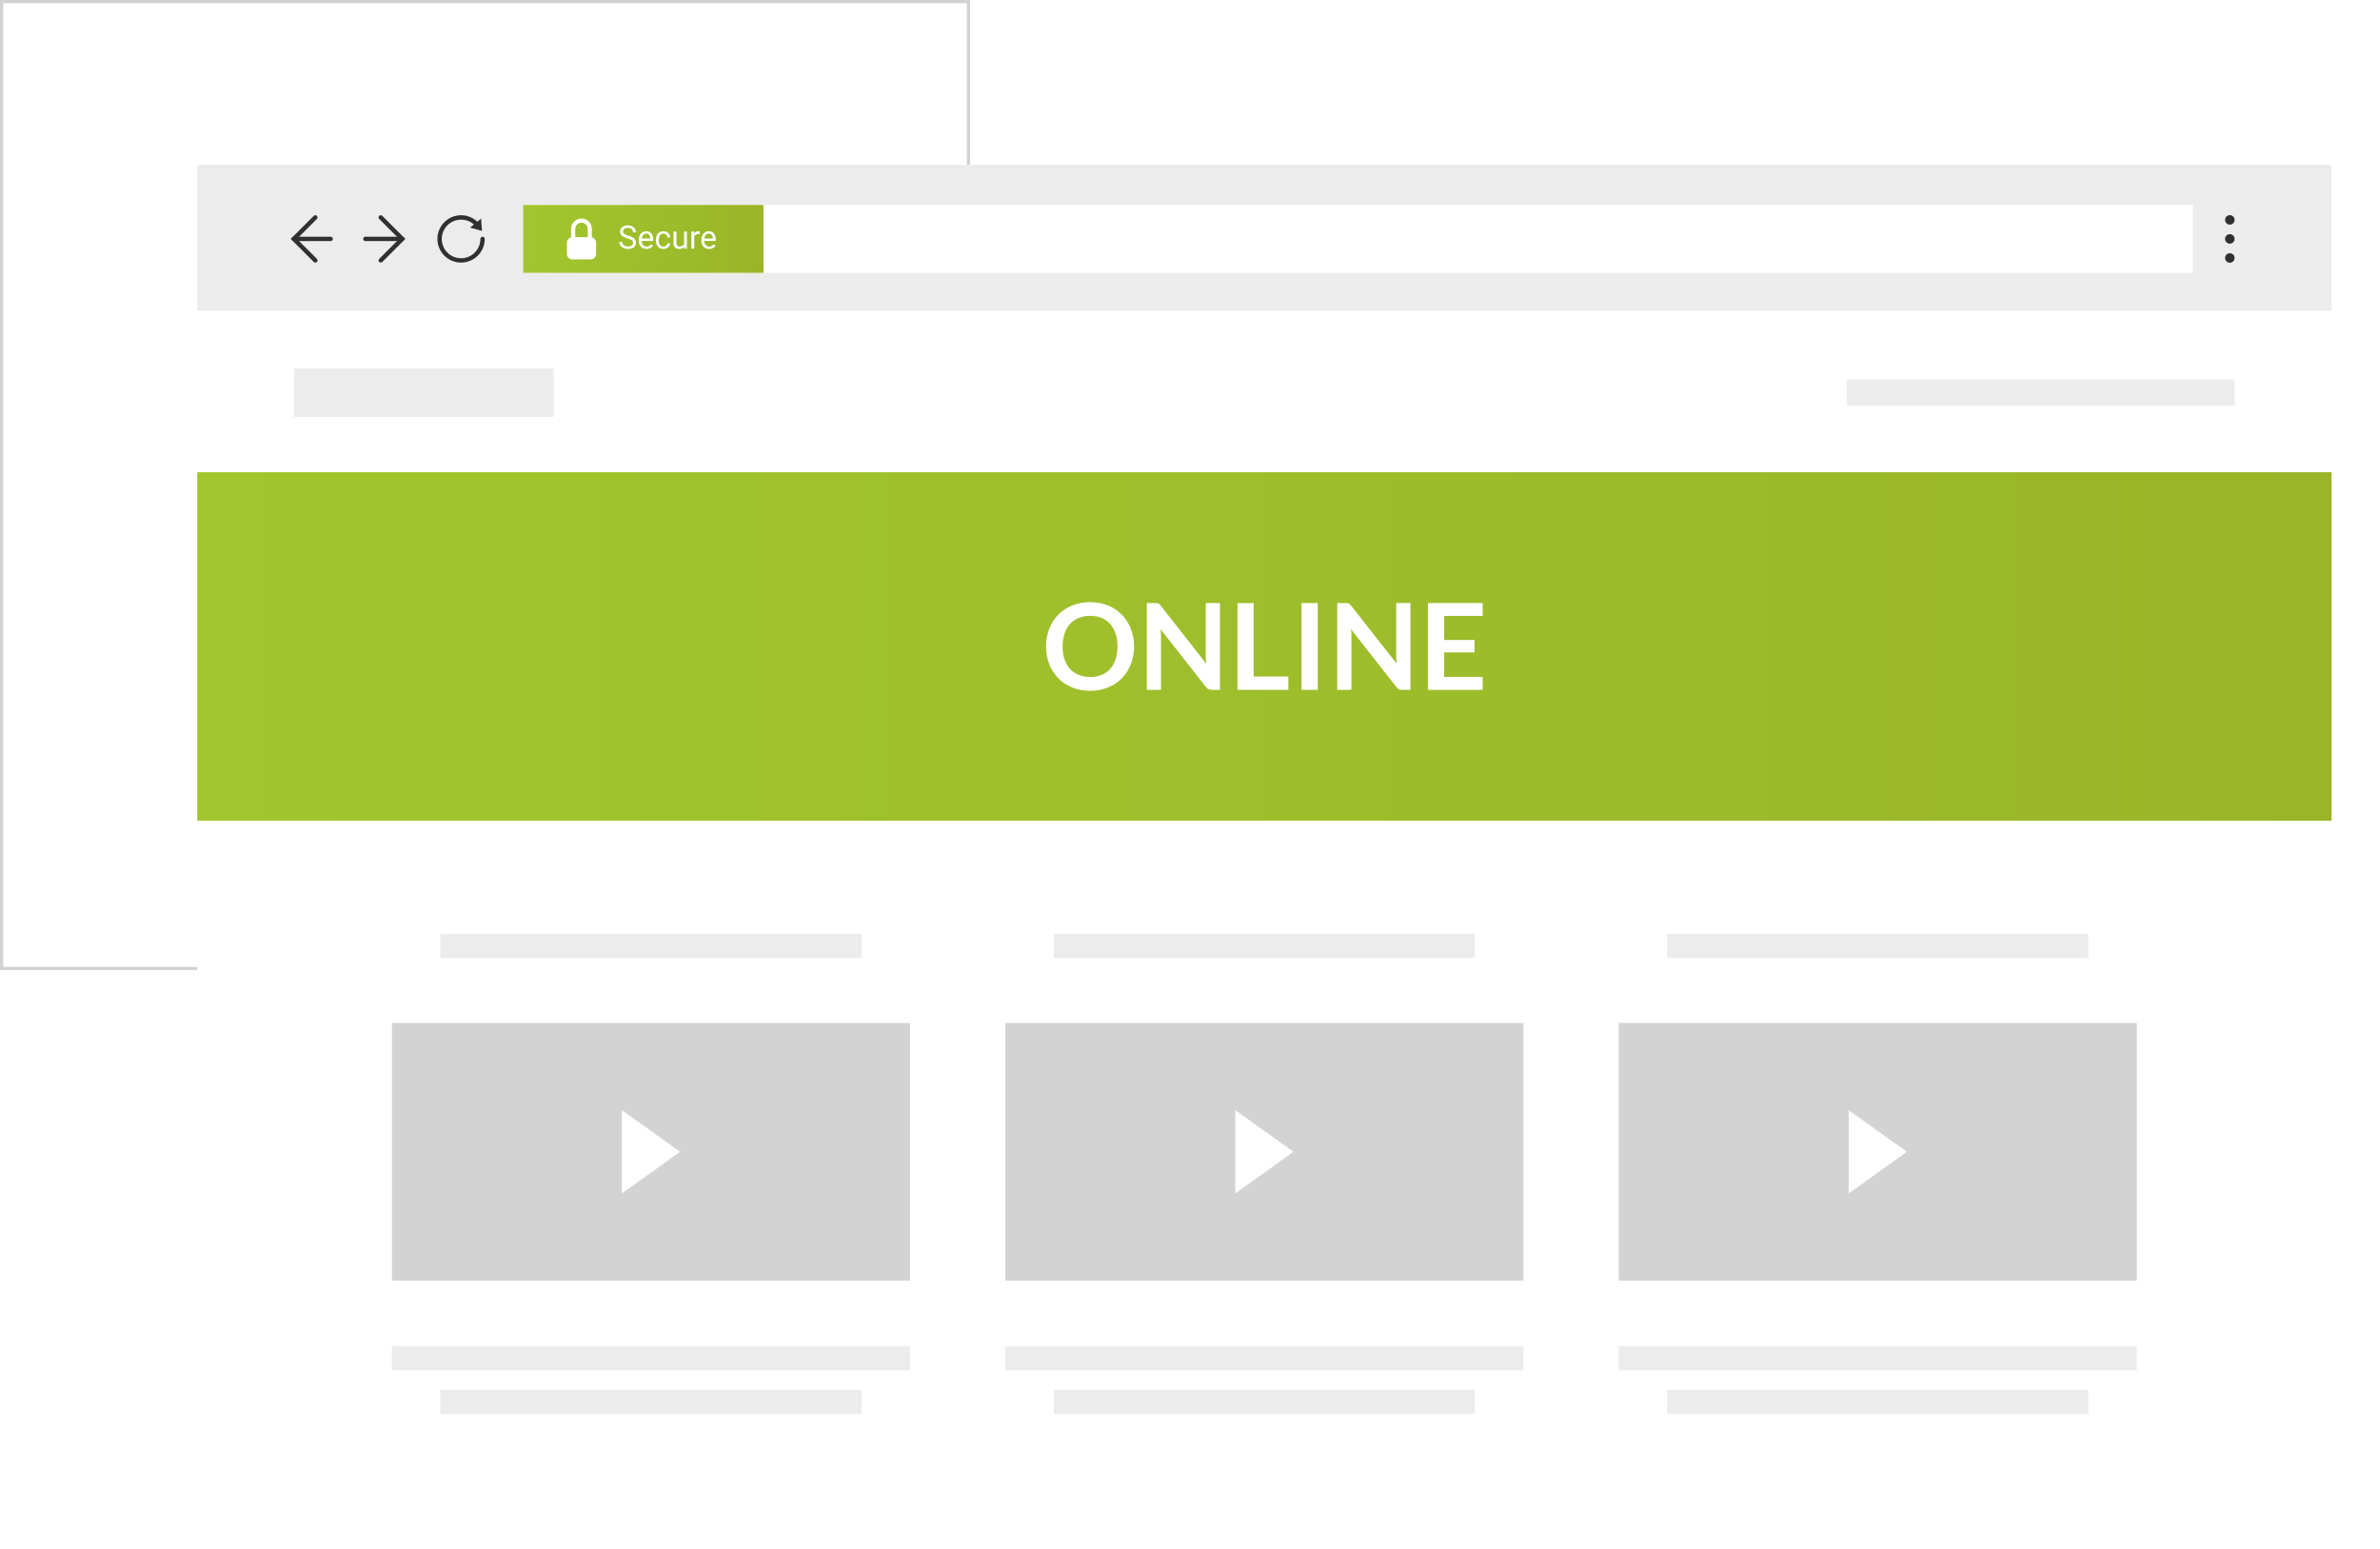 <svg width="736" height="479" viewBox="0 0 736 479" fill="none" xmlns="http://www.w3.org/2000/svg">
<rect x="0.5" y="0.5" width="299" height="299" stroke="#D2D2D2"/>
<g filter="url(#filter0_d)">
<path d="M720 50H60V462.5H720V50Z" fill="white"/>
<path d="M720 145.024H60V252.769H720V145.024Z" fill="url(#paint0_linear)"/>
<path d="M280.425 315.32H120.195V395.015H280.425V315.32Z" fill="#D3D3D3"/>
<path d="M470.115 315.32H309.885V395.015H470.115V315.32Z" fill="#D3D3D3"/>
<path d="M659.805 315.32H499.575V395.015H659.805V315.32Z" fill="#D3D3D3"/>
<path d="M720 50H60V95.045H720V50Z" fill="#ECECEC"/>
<path d="M677.175 62.375H160.8V83.375H677.175V62.375Z" fill="white"/>
<path d="M170.22 112.926H89.97V127.926H170.22V112.926Z" fill="#ECECEC"/>
<path d="M690.03 116.346H570.135V124.506H690.03V116.346Z" fill="#ECECEC"/>
<path d="M96.51 80.195C96.33 80.195 96.165 80.135 96.03 80L88.905 72.875L96.03 65.75C96.3 65.48 96.72 65.48 96.99 65.75C97.26 66.02 97.26 66.44 96.99 66.71L90.825 72.875L96.99 79.04C97.26 79.31 97.26 79.73 96.99 80C96.855 80.135 96.675 80.195 96.51 80.195Z" fill="#303030"/>
<path d="M101.25 73.549H89.865C89.49 73.549 89.19 73.249 89.19 72.874C89.19 72.499 89.49 72.199 89.865 72.199H101.25C101.625 72.199 101.925 72.499 101.925 72.874C101.925 73.249 101.625 73.549 101.25 73.549Z" fill="#303030"/>
<path d="M116.745 80.195C116.565 80.195 116.4 80.135 116.265 80C115.995 79.73 115.995 79.31 116.265 79.04L122.43 72.875L116.265 66.71C115.995 66.44 115.995 66.02 116.265 65.75C116.535 65.48 116.955 65.48 117.225 65.75L124.35 72.875L117.225 80C117.09 80.135 116.91 80.195 116.745 80.195Z" fill="#303030"/>
<path d="M123.375 73.549H111.99C111.615 73.549 111.315 73.249 111.315 72.874C111.315 72.499 111.615 72.199 111.99 72.199H123.375C123.75 72.199 124.05 72.499 124.05 72.874C124.05 73.249 123.75 73.549 123.375 73.549Z" fill="#303030"/>
<path d="M141.585 80.195C137.55 80.195 134.265 76.91 134.265 72.875C134.265 68.84 137.55 65.555 141.585 65.555C143.49 65.555 145.29 66.29 146.67 67.61C146.94 67.865 146.94 68.3 146.685 68.57C146.43 68.84 145.995 68.84 145.725 68.585C144.615 67.505 143.145 66.92 141.585 66.92C138.3 66.92 135.615 69.59 135.615 72.89C135.615 76.19 138.285 78.86 141.585 78.86C144.885 78.86 147.555 76.19 147.555 72.89C147.555 72.515 147.855 72.215 148.23 72.215C148.605 72.215 148.905 72.515 148.905 72.89C148.905 76.91 145.62 80.195 141.585 80.195Z" fill="#303030"/>
<path d="M148.05 70.399L147.795 66.574L144.36 69.379L148.05 70.399Z" fill="#303030"/>
<path d="M688.56 68.464C689.372 68.464 690.03 67.806 690.03 66.994C690.03 66.183 689.372 65.524 688.56 65.524C687.748 65.524 687.09 66.183 687.09 66.994C687.09 67.806 687.748 68.464 688.56 68.464Z" fill="#303030"/>
<path d="M688.56 74.344C689.372 74.344 690.03 73.686 690.03 72.874C690.03 72.062 689.372 71.404 688.56 71.404C687.748 71.404 687.09 72.062 687.09 72.874C687.09 73.686 687.748 74.344 688.56 74.344Z" fill="#303030"/>
<path d="M688.56 80.239C689.372 80.239 690.03 79.581 690.03 78.769C690.03 77.957 689.372 77.299 688.56 77.299C687.748 77.299 687.09 77.957 687.09 78.769C687.09 79.581 687.748 80.239 688.56 80.239Z" fill="#303030"/>
<path d="M235.095 62.375H160.8V83.375H235.095V62.375Z" fill="url(#paint1_linear)"/>
<path d="M182.025 72.395V69.77C182.025 68.001 180.585 66.561 178.815 66.561C177.045 66.561 175.605 68.001 175.605 69.77V72.395C174.87 72.561 174.315 73.221 174.315 74.016V77.555C174.315 78.471 175.065 79.221 175.98 79.221H181.665C182.58 79.221 183.33 78.471 183.33 77.555V74.001C183.315 73.221 182.76 72.561 182.025 72.395ZM178.815 67.85C179.88 67.85 180.75 68.721 180.75 69.785V72.35H176.895V69.785C176.88 68.706 177.75 67.85 178.815 67.85Z" fill="white"/>
<path d="M193.049 72.715C192.245 72.484 191.659 72.201 191.291 71.865C190.927 71.527 190.745 71.11 190.745 70.615C190.745 70.055 190.967 69.593 191.413 69.228C191.863 68.861 192.445 68.677 193.161 68.677C193.65 68.677 194.084 68.771 194.465 68.96C194.849 69.149 195.146 69.409 195.354 69.741C195.565 70.073 195.671 70.436 195.671 70.83H194.729C194.729 70.4 194.592 70.064 194.319 69.819C194.045 69.572 193.66 69.448 193.161 69.448C192.699 69.448 192.338 69.551 192.078 69.756C191.82 69.958 191.692 70.239 191.692 70.601C191.692 70.89 191.814 71.136 192.058 71.338C192.305 71.537 192.724 71.719 193.313 71.885C193.905 72.051 194.368 72.235 194.7 72.436C195.035 72.635 195.282 72.868 195.442 73.135C195.605 73.402 195.686 73.716 195.686 74.077C195.686 74.653 195.461 75.116 195.012 75.464C194.563 75.809 193.962 75.981 193.21 75.981C192.722 75.981 192.266 75.889 191.843 75.703C191.42 75.514 191.093 75.257 190.862 74.932C190.634 74.606 190.52 74.237 190.52 73.823H191.462C191.462 74.253 191.62 74.593 191.936 74.844C192.255 75.091 192.68 75.215 193.21 75.215C193.705 75.215 194.084 75.114 194.348 74.912C194.612 74.71 194.744 74.435 194.744 74.087C194.744 73.739 194.621 73.47 194.377 73.281C194.133 73.089 193.69 72.9 193.049 72.715ZM198.943 75.981C198.227 75.981 197.644 75.747 197.195 75.278C196.745 74.806 196.521 74.176 196.521 73.389V73.223C196.521 72.699 196.62 72.231 196.819 71.821C197.021 71.408 197.3 71.086 197.659 70.855C198.02 70.62 198.411 70.503 198.83 70.503C199.517 70.503 200.051 70.729 200.432 71.182C200.813 71.634 201.003 72.282 201.003 73.125V73.501H197.424C197.437 74.022 197.589 74.443 197.878 74.766C198.171 75.085 198.542 75.244 198.992 75.244C199.311 75.244 199.581 75.179 199.802 75.049C200.023 74.919 200.217 74.746 200.383 74.531L200.935 74.961C200.492 75.641 199.828 75.981 198.943 75.981ZM198.83 71.245C198.466 71.245 198.16 71.379 197.912 71.645C197.665 71.909 197.512 72.28 197.453 72.759H200.1V72.69C200.074 72.231 199.95 71.877 199.729 71.626C199.508 71.372 199.208 71.245 198.83 71.245ZM204.172 75.244C204.495 75.244 204.776 75.147 205.017 74.951C205.258 74.756 205.391 74.512 205.417 74.219H206.272C206.256 74.522 206.151 74.81 205.959 75.083C205.767 75.356 205.51 75.575 205.188 75.737C204.869 75.9 204.53 75.981 204.172 75.981C203.453 75.981 202.88 75.742 202.453 75.264C202.03 74.782 201.819 74.124 201.819 73.291V73.14C201.819 72.625 201.913 72.168 202.102 71.768C202.291 71.367 202.561 71.056 202.912 70.835C203.267 70.614 203.686 70.503 204.167 70.503C204.76 70.503 205.251 70.68 205.642 71.035C206.036 71.39 206.246 71.851 206.272 72.417H205.417C205.391 72.075 205.261 71.795 205.027 71.577C204.796 71.356 204.509 71.245 204.167 71.245C203.708 71.245 203.352 71.411 203.098 71.743C202.847 72.072 202.722 72.549 202.722 73.174V73.345C202.722 73.954 202.847 74.422 203.098 74.751C203.349 75.08 203.707 75.244 204.172 75.244ZM210.549 75.361C210.198 75.775 209.682 75.981 209.001 75.981C208.438 75.981 208.009 75.819 207.712 75.493C207.419 75.164 207.271 74.679 207.268 74.038V70.601H208.171V74.014C208.171 74.814 208.497 75.215 209.148 75.215C209.838 75.215 210.297 74.958 210.525 74.443V70.601H211.428V75.884H210.569L210.549 75.361ZM215.359 71.411C215.222 71.388 215.074 71.377 214.914 71.377C214.322 71.377 213.92 71.629 213.708 72.134V75.884H212.805V70.601H213.684L213.699 71.211C213.995 70.739 214.415 70.503 214.958 70.503C215.134 70.503 215.268 70.526 215.359 70.571V71.411ZM218.288 75.981C217.572 75.981 216.99 75.747 216.54 75.278C216.091 74.806 215.867 74.176 215.867 73.389V73.223C215.867 72.699 215.966 72.231 216.164 71.821C216.366 71.408 216.646 71.086 217.004 70.855C217.366 70.62 217.756 70.503 218.176 70.503C218.863 70.503 219.397 70.729 219.778 71.182C220.159 71.634 220.349 72.282 220.349 73.125V73.501H216.77C216.783 74.022 216.934 74.443 217.224 74.766C217.517 75.085 217.888 75.244 218.337 75.244C218.656 75.244 218.926 75.179 219.148 75.049C219.369 74.919 219.563 74.746 219.729 74.531L220.281 74.961C219.838 75.641 219.174 75.981 218.288 75.981ZM218.176 71.245C217.812 71.245 217.506 71.379 217.258 71.645C217.011 71.909 216.858 72.28 216.799 72.759H219.446V72.69C219.42 72.231 219.296 71.877 219.075 71.626C218.853 71.372 218.554 71.245 218.176 71.245Z" fill="white"/>
<path d="M349.695 198.905C349.695 200.87 349.365 202.7 348.705 204.365C348.045 206.045 347.13 207.485 345.945 208.715C344.76 209.945 343.335 210.89 341.655 211.58C339.99 212.27 338.13 212.615 336.105 212.615C334.08 212.615 332.22 212.27 330.555 211.58C328.875 210.89 327.45 209.945 326.25 208.715C325.05 207.485 324.135 206.045 323.475 204.365C322.815 202.685 322.485 200.87 322.485 198.905C322.485 196.94 322.815 195.11 323.475 193.445C324.135 191.765 325.05 190.325 326.25 189.095C327.45 187.865 328.875 186.92 330.555 186.23C332.235 185.54 334.08 185.195 336.105 185.195C338.13 185.195 339.99 185.54 341.655 186.23C343.32 186.92 344.76 187.88 345.945 189.095C347.13 190.31 348.06 191.765 348.705 193.43C349.38 195.11 349.695 196.94 349.695 198.905ZM344.58 198.905C344.58 197.435 344.385 196.115 343.995 194.945C343.605 193.775 343.05 192.785 342.315 191.96C341.58 191.15 340.695 190.52 339.66 190.085C338.61 189.65 337.44 189.44 336.12 189.44C334.815 189.44 333.63 189.65 332.58 190.085C331.53 190.52 330.63 191.15 329.895 191.96C329.16 192.77 328.59 193.775 328.2 194.945C327.81 196.115 327.6 197.435 327.6 198.905C327.6 200.375 327.795 201.695 328.2 202.865C328.59 204.035 329.16 205.025 329.895 205.835C330.63 206.645 331.53 207.26 332.58 207.695C333.63 208.13 334.815 208.34 336.12 208.34C337.425 208.34 338.61 208.13 339.66 207.695C340.71 207.26 341.595 206.645 342.315 205.835C343.05 205.025 343.605 204.035 343.995 202.865C344.385 201.695 344.58 200.375 344.58 198.905Z" fill="white"/>
<path d="M356.805 185.51C356.955 185.525 357.09 185.57 357.21 185.615C357.33 185.66 357.435 185.75 357.555 185.855C357.66 185.96 357.795 186.095 357.93 186.275L372.015 204.215C371.97 203.78 371.925 203.36 371.91 202.94C371.895 202.52 371.88 202.145 371.88 201.785V185.48H376.275V212.315H373.695C373.305 212.315 372.975 212.255 372.705 212.135C372.45 212.015 372.195 211.79 371.94 211.46L357.915 193.595C357.96 193.985 357.975 194.39 358.005 194.78C358.02 195.17 358.035 195.53 358.035 195.845V212.315H353.64V185.48H356.25C356.475 185.48 356.655 185.495 356.805 185.51Z" fill="white"/>
<path d="M386.685 208.19H397.425V212.315H381.69V185.48H386.685V208.19Z" fill="white"/>
<path d="M406.5 212.315H401.49V185.48H406.5V212.315Z" fill="white"/>
<path d="M415.695 185.51C415.845 185.525 415.98 185.57 416.1 185.615C416.22 185.66 416.325 185.75 416.445 185.855C416.55 185.96 416.685 186.095 416.82 186.275L430.905 204.215C430.86 203.78 430.815 203.36 430.8 202.94C430.785 202.52 430.77 202.145 430.77 201.785V185.48H435.165V212.315H432.585C432.195 212.315 431.865 212.255 431.595 212.135C431.34 212.015 431.085 211.79 430.83 211.46L416.805 193.595C416.85 193.985 416.865 194.39 416.895 194.78C416.91 195.17 416.925 195.53 416.925 195.845V212.315H412.53V185.48H415.14C415.365 185.48 415.545 185.495 415.695 185.51Z" fill="white"/>
<path d="M457.5 185.48V189.455H445.605V196.895H454.98V200.735H445.605V208.325H457.5V212.315H440.58V185.48H457.5Z" fill="white"/>
<path d="M265.425 287.75H135.195V295.25H265.425V287.75Z" fill="#ECECEC"/>
<path d="M280.425 415.25H120.195V422.75H280.425V415.25Z" fill="#ECECEC"/>
<path d="M265.425 428.75H135.195V436.25H265.425V428.75Z" fill="#ECECEC"/>
<path d="M455.115 287.75H324.885V295.25H455.115V287.75Z" fill="#ECECEC"/>
<path d="M470.115 415.25H309.885V422.75H470.115V415.25Z" fill="#ECECEC"/>
<path d="M455.115 428.75H324.885V436.25H455.115V428.75Z" fill="#ECECEC"/>
<path d="M644.805 287.75H514.575V295.25H644.805V287.75Z" fill="#ECECEC"/>
<path d="M659.805 415.25H499.575V422.75H659.805V415.25Z" fill="#ECECEC"/>
<path d="M644.805 428.75H514.575V436.25H644.805V428.75Z" fill="#ECECEC"/>
<path d="M209.31 355.161L191.31 342.291V368.046L209.31 355.161Z" fill="white"/>
<path d="M399 355.161L381 342.291V368.046L399 355.161Z" fill="white"/>
<path d="M588.69 355.161L570.69 342.291V368.046L588.69 355.161Z" fill="white"/>
</g>
<defs>
<filter id="filter0_d" x="46" y="36" width="690" height="442.5" filterUnits="userSpaceOnUse" color-interpolation-filters="sRGB">
<feFlood flood-opacity="0" result="BackgroundImageFix"/>
<feColorMatrix in="SourceAlpha" type="matrix" values="0 0 0 0 0 0 0 0 0 0 0 0 0 0 0 0 0 0 127 0" result="hardAlpha"/>
<feOffset dx="1" dy="1"/>
<feGaussianBlur stdDeviation="7.5"/>
<feComposite in2="hardAlpha" operator="out"/>
<feColorMatrix type="matrix" values="0 0 0 0 0 0 0 0 0 0 0 0 0 0 0 0 0 0 0.25 0"/>
<feBlend mode="normal" in2="BackgroundImageFix" result="effect1_dropShadow"/>
<feBlend mode="normal" in="SourceGraphic" in2="effect1_dropShadow" result="shape"/>
</filter>
<linearGradient id="paint0_linear" x1="60" y1="198.899" x2="720" y2="198.899" gradientUnits="userSpaceOnUse">
<stop stop-color="#A2C62D"/>
<stop offset="1" stop-color="#9AB528"/>
</linearGradient>
<linearGradient id="paint1_linear" x1="160.798" y1="72.879" x2="235.096" y2="72.879" gradientUnits="userSpaceOnUse">
<stop stop-color="#A2C62D"/>
<stop offset="1" stop-color="#9AB528"/>
</linearGradient>
</defs>
</svg>

